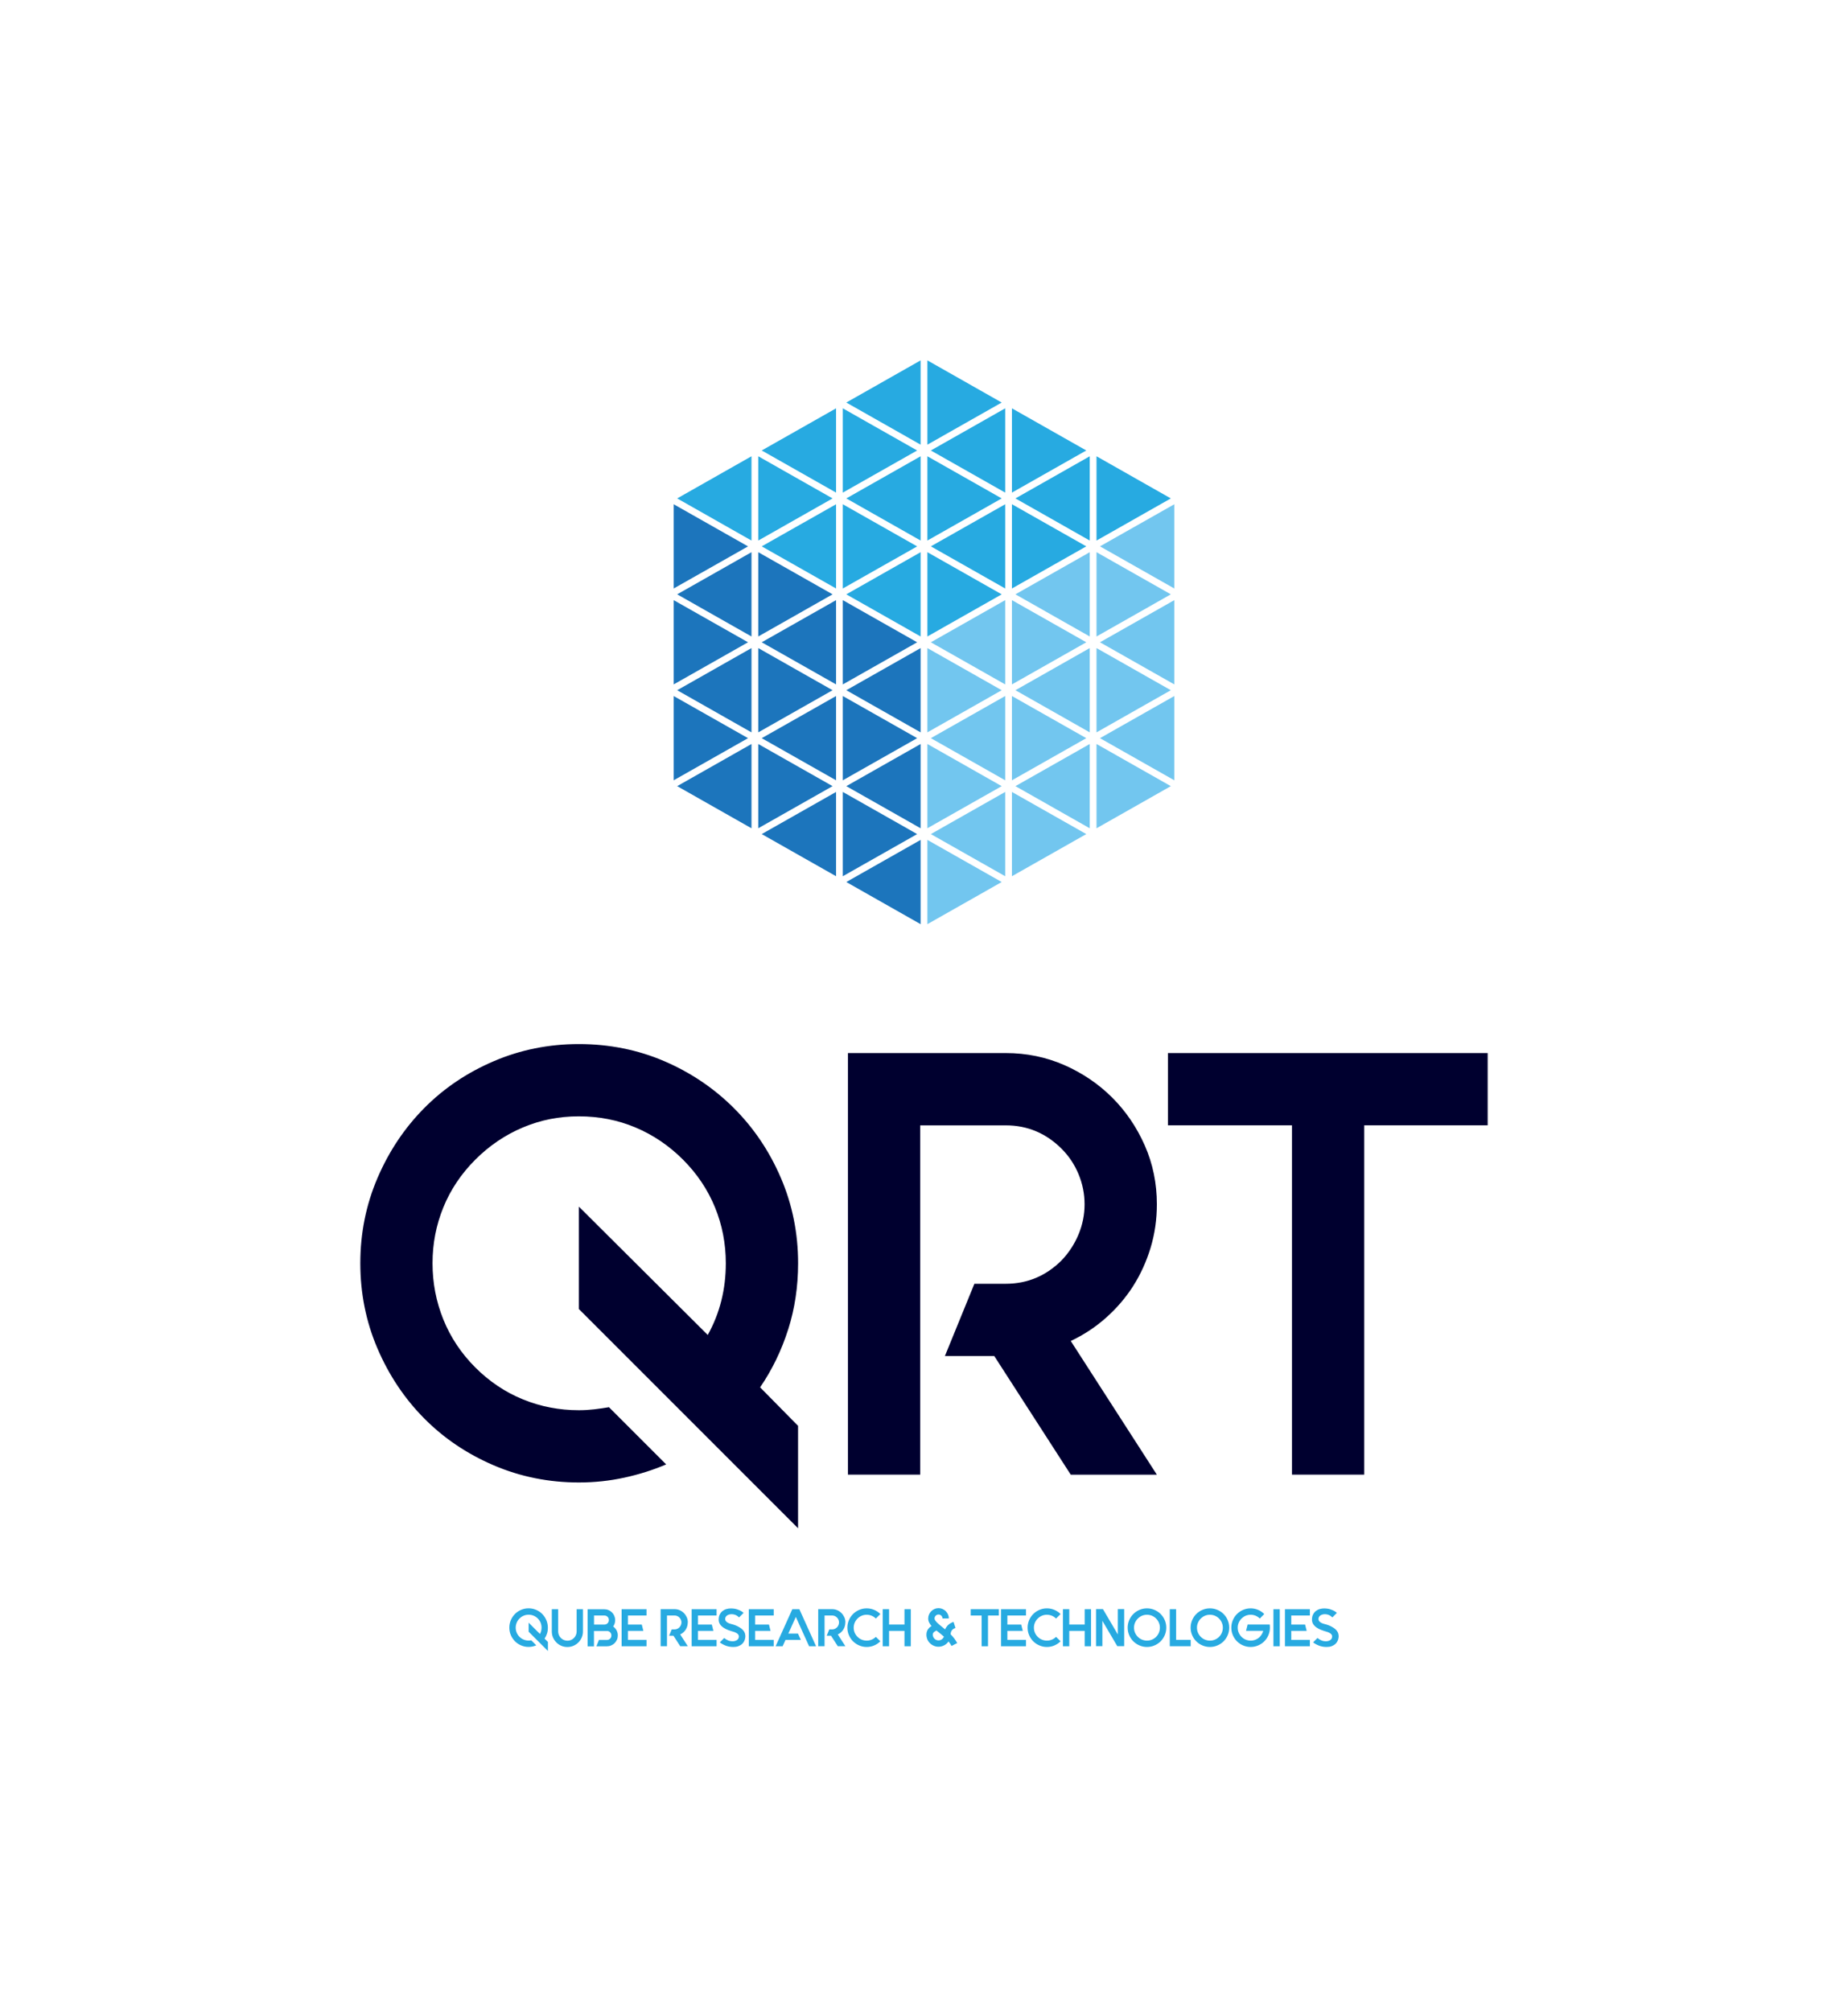 <?xml version="1.0" encoding="UTF-8"?> <svg xmlns="http://www.w3.org/2000/svg" id="a" viewBox="0 0 474.98 516.87"><polygon points="407.02 257.57 428.68 257.57 417.85 238.46 407.02 257.57" fill="none"></polygon><polygon points="416.35 237.57 394.69 237.57 405.52 256.67 416.35 237.57" fill="none"></polygon><polygon points="382.37 257.57 404.03 257.57 393.2 238.46 382.37 257.57" fill="none"></polygon><polygon points="428.68 259.3 407.02 259.3 417.85 278.41 428.68 259.3" fill="none"></polygon><polygon points="404.03 259.3 382.37 259.3 393.2 278.41 404.03 259.3" fill="none"></polygon><polygon points="394.69 279.3 416.35 279.3 405.52 260.2 394.69 279.3" fill="none"></polygon><polygon points="453.32 257.57 474.98 257.57 464.15 238.46 453.32 257.57" fill="none"></polygon><polygon points="462.66 237.57 441 237.57 451.83 256.67 462.66 237.57" fill="none"></polygon><polygon points="428.68 257.57 450.33 257.57 439.51 238.46 428.68 257.57" fill="none"></polygon><polygon points="474.98 259.3 453.32 259.3 464.15 278.41 474.98 259.3" fill="none"></polygon><polygon points="450.34 259.3 428.68 259.3 439.51 278.41 450.34 259.3" fill="none"></polygon><polygon points="441 279.3 462.66 279.3 451.83 260.2 441 279.3" fill="none"></polygon><polygon points="24.64 257.57 46.3 257.57 35.47 238.46 24.64 257.57" fill="none"></polygon><polygon points="33.98 237.57 12.32 237.57 23.15 256.67 33.98 237.57" fill="none"></polygon><polygon points="0 257.57 21.66 257.57 10.83 238.46 0 257.57" fill="none"></polygon><polygon points="46.3 259.3 24.64 259.3 35.47 278.41 46.3 259.3" fill="none"></polygon><polygon points="21.66 259.3 0 259.3 10.83 278.41 21.66 259.3" fill="none"></polygon><polygon points="12.32 279.3 33.98 279.3 23.15 260.2 12.32 279.3" fill="none"></polygon><polygon points="70.95 257.57 92.61 257.57 81.78 238.46 70.95 257.57" fill="none"></polygon><polygon points="80.29 237.57 58.63 237.57 69.46 256.67 80.29 237.57" fill="none"></polygon><polygon points="46.3 257.57 67.96 257.57 57.13 238.46 46.3 257.57" fill="none"></polygon><polygon points="92.61 259.3 70.95 259.3 81.78 278.41 92.61 259.3" fill="none"></polygon><polygon points="67.96 259.3 46.3 259.3 57.13 278.41 67.96 259.3" fill="none"></polygon><polygon points="58.63 279.3 80.29 279.3 69.46 260.2 58.63 279.3" fill="none"></polygon><polygon points="236.62 67.96 236.62 46.3 217.52 57.13 236.62 67.96" fill="none"></polygon><polygon points="216.62 58.63 216.62 80.29 235.73 69.46 216.62 58.63" fill="none"></polygon><polygon points="236.62 92.61 236.62 70.95 217.52 81.78 236.62 92.61" fill="none"></polygon><polygon points="238.36 46.3 238.36 67.96 257.46 57.13 238.36 46.3" fill="none"></polygon><polygon points="238.36 70.95 238.36 92.61 257.46 81.78 238.36 70.95" fill="none"></polygon><polygon points="258.36 80.29 258.36 58.63 239.25 69.46 258.36 80.29" fill="none"></polygon><polygon points="236.62 21.66 236.62 0 217.52 10.83 236.62 21.66" fill="none"></polygon><polygon points="216.62 12.32 216.62 33.98 235.73 23.15 216.62 12.32" fill="none"></polygon><polygon points="236.62 46.3 236.62 24.65 217.52 35.47 236.62 46.3" fill="none"></polygon><polygon points="238.36 0 238.36 21.66 257.46 10.83 238.36 0" fill="none"></polygon><polygon points="238.36 24.64 238.36 46.3 257.46 35.47 238.36 24.64" fill="none"></polygon><polygon points="258.36 33.98 258.36 12.32 239.25 23.15 258.36 33.98" fill="none"></polygon><polygon points="236.62 492.22 236.62 470.57 217.52 481.4 236.62 492.22" fill="none"></polygon><polygon points="216.62 482.89 216.62 504.55 235.73 493.72 216.62 482.89" fill="none"></polygon><polygon points="236.62 516.87 236.62 495.21 217.52 506.04 236.62 516.87" fill="none"></polygon><polygon points="238.36 470.57 238.36 492.22 257.46 481.4 238.36 470.57" fill="none"></polygon><polygon points="238.36 495.21 238.36 516.87 257.46 506.04 238.36 495.21" fill="none"></polygon><polygon points="258.36 504.55 258.36 482.89 239.25 493.72 258.36 504.55" fill="none"></polygon><polygon points="236.62 445.92 236.62 424.26 217.52 435.09 236.62 445.92" fill="none"></polygon><polygon points="216.62 436.58 216.62 458.24 235.73 447.41 216.62 436.58" fill="none"></polygon><polygon points="236.62 470.57 236.62 448.91 217.52 459.74 236.62 470.57" fill="none"></polygon><polygon points="238.36 424.26 238.36 445.92 257.46 435.09 238.36 424.26" fill="none"></polygon><polygon points="238.36 448.91 238.36 470.57 257.46 459.74 238.36 448.91" fill="none"></polygon><polygon points="258.36 458.24 258.36 436.58 239.25 447.41 258.36 458.24" fill="none"></polygon><polygon points="194.89 117.25 194.89 138.91 213.99 128.08 194.89 117.25" fill="#27aae1"></polygon><polygon points="214.89 151.23 214.89 129.58 195.78 140.4 214.89 151.23" fill="#27aae1"></polygon><polygon points="193.15 138.91 193.15 117.25 174.05 128.08 193.15 138.91" fill="#27aae1"></polygon><polygon points="238.36 117.25 238.36 138.91 257.46 128.08 238.36 117.25" fill="#27aae1"></polygon><polygon points="258.36 151.23 258.36 129.58 239.25 140.4 258.36 151.23" fill="#27aae1"></polygon><polygon points="281.83 117.25 281.83 138.91 300.93 128.08 281.83 117.25" fill="#27aae1"></polygon><polygon points="280.09 138.91 280.09 117.25 260.99 128.08 280.09 138.91" fill="#27aae1"></polygon><polygon points="216.62 129.58 216.62 151.23 235.73 140.41 216.62 129.58" fill="#27aae1"></polygon><polygon points="238.36 141.9 238.36 163.56 257.46 152.73 238.36 141.9" fill="#27aae1"></polygon><polygon points="236.62 163.56 236.62 141.9 217.52 152.73 236.62 163.56" fill="#27aae1"></polygon><polygon points="260.09 129.57 260.09 151.23 279.2 140.4 260.09 129.57" fill="#27aae1"></polygon><polygon points="214.89 126.59 214.89 104.93 195.78 115.76 214.89 126.59" fill="#27aae1"></polygon><polygon points="238.36 92.61 238.36 114.27 257.46 103.44 238.36 92.61" fill="#27aae1"></polygon><polygon points="236.62 92.61 217.52 103.44 236.62 114.27 236.62 92.61" fill="#27aae1"></polygon><polygon points="260.09 104.93 260.09 126.59 279.2 115.76 260.09 104.93" fill="#27aae1"></polygon><polygon points="236.62 138.91 236.62 117.25 217.52 128.08 236.62 138.91" fill="#27aae1"></polygon><polygon points="216.62 104.93 216.62 126.59 235.73 115.76 216.62 104.93" fill="#27aae1"></polygon><polygon points="258.36 126.59 258.36 104.93 239.25 115.76 258.36 126.59" fill="#27aae1"></polygon><polygon points="173.15 129.58 173.15 151.23 192.26 140.41 173.15 129.58" fill="#1c75bc"></polygon><polygon points="194.89 141.9 194.89 163.56 213.99 152.73 194.89 141.9" fill="#1c75bc"></polygon><polygon points="193.15 163.56 193.15 141.9 174.05 152.73 193.15 163.56" fill="#1c75bc"></polygon><polygon points="216.62 154.22 216.62 175.88 235.73 165.05 216.62 154.22" fill="#1c75bc"></polygon><polygon points="236.62 188.2 236.62 166.54 217.52 177.37 236.62 188.2" fill="#1c75bc"></polygon><polygon points="214.89 175.88 214.89 154.22 195.78 165.05 214.89 175.88" fill="#1c75bc"></polygon><polygon points="194.89 166.54 194.89 188.2 213.99 177.37 194.89 166.54" fill="#1c75bc"></polygon><polygon points="216.62 178.86 216.62 200.52 235.73 189.69 216.62 178.86" fill="#1c75bc"></polygon><polygon points="214.89 200.52 214.89 178.86 195.78 189.69 214.89 200.52" fill="#1c75bc"></polygon><polygon points="194.89 191.19 194.89 212.84 213.99 202.02 194.89 191.19" fill="#1c75bc"></polygon><polygon points="173.15 154.22 173.15 175.88 192.26 165.05 173.15 154.22" fill="#1c75bc"></polygon><polygon points="193.15 188.2 193.15 166.54 174.05 177.37 193.15 188.2" fill="#1c75bc"></polygon><polygon points="173.15 178.86 173.15 200.52 192.26 189.69 173.15 178.86" fill="#1c75bc"></polygon><polygon points="193.15 212.85 193.15 191.19 174.05 202.02 193.15 212.85" fill="#1c75bc"></polygon><polygon points="236.62 212.85 236.62 191.19 217.52 202.02 236.62 212.85" fill="#1c75bc"></polygon><polygon points="216.62 203.51 216.62 225.17 235.73 214.34 216.62 203.51" fill="#1c75bc"></polygon><polygon points="236.62 237.49 236.62 215.83 217.52 226.66 236.62 237.49" fill="#1c75bc"></polygon><polygon points="214.89 225.17 214.89 203.51 195.78 214.34 214.89 225.17" fill="#1c75bc"></polygon><polygon points="280.09 163.56 280.09 141.9 260.99 152.73 280.09 163.56" fill="#72c6ef"></polygon><polygon points="258.36 175.88 258.36 154.22 239.25 165.05 258.36 175.88" fill="#72c6ef"></polygon><polygon points="238.36 166.54 238.36 188.2 257.46 177.37 238.36 166.54" fill="#72c6ef"></polygon><polygon points="258.36 200.52 258.36 178.86 239.25 189.69 258.36 200.52" fill="#72c6ef"></polygon><polygon points="238.36 191.19 238.36 212.84 257.46 202.02 238.36 191.19" fill="#72c6ef"></polygon><polygon points="260.09 178.86 260.09 200.52 279.2 189.69 260.09 178.86" fill="#72c6ef"></polygon><polygon points="260.09 154.22 260.09 175.88 279.2 165.05 260.09 154.22" fill="#72c6ef"></polygon><polygon points="301.83 151.23 301.83 129.58 282.72 140.4 301.83 151.23" fill="#72c6ef"></polygon><polygon points="281.83 141.9 281.83 163.56 300.93 152.73 281.83 141.9" fill="#72c6ef"></polygon><polygon points="238.36 215.83 238.36 237.49 257.46 226.66 238.36 215.83" fill="#72c6ef"></polygon><polygon points="258.36 225.17 258.36 203.51 239.25 214.34 258.36 225.17" fill="#72c6ef"></polygon><polygon points="260.09 203.51 260.09 225.17 279.2 214.34 260.09 203.51" fill="#72c6ef"></polygon><polygon points="281.83 191.19 281.83 212.85 300.93 202.02 281.83 191.19" fill="#72c6ef"></polygon><polygon points="281.83 166.54 281.83 188.2 300.93 177.37 281.83 166.54" fill="#72c6ef"></polygon><polygon points="301.83 200.52 301.83 178.86 282.72 189.69 301.83 200.52" fill="#72c6ef"></polygon><polygon points="280.09 212.85 280.09 191.19 260.99 202.02 280.09 212.85" fill="#72c6ef"></polygon><polygon points="280.09 188.2 280.09 166.54 260.99 177.37 280.09 188.2" fill="#72c6ef"></polygon><polygon points="301.83 175.88 301.83 154.22 282.72 165.05 301.83 175.88" fill="#72c6ef"></polygon><path d="M350.64,270.61h-50.45v18.57h31.88v89.76h18.57v-89.76h31.73v-18.57h-31.73ZM291.23,330.51c1.91-2.99,3.4-6.27,4.49-9.83,1.08-3.56,1.62-7.3,1.62-11.22,0-5.36-1.03-10.39-3.1-15.09-2.07-4.69-4.85-8.79-8.36-12.3-3.51-3.51-7.61-6.29-12.3-8.36-4.7-2.06-9.73-3.1-15.09-3.1h-40.55v108.34h18.57v-89.76h21.98c5.57,0,10.37,2.01,14.39,6.04,1.86,1.86,3.3,4.02,4.33,6.5,1.03,2.48,1.55,5.06,1.55,7.74s-.52,5.26-1.55,7.74c-1.03,2.48-2.48,4.7-4.33,6.65-4.02,4.02-8.82,6.04-14.39,6.04h-8.05l-7.58,18.57h12.69l19.66,30.49h22.13l-22.13-34.36c3.3-1.55,6.32-3.53,9.05-5.96,2.73-2.42,5.05-5.13,6.97-8.12M202.57,341.65c-1.7,5.37-4.1,10.32-7.2,14.86l9.75,9.9v26.31l-56.33-56.33v-26.31l33.12,32.97c3.1-5.57,4.64-11.71,4.64-18.42,0-5.05-.93-9.85-2.79-14.39-1.86-4.54-4.59-8.61-8.2-12.23-3.61-3.61-7.69-6.37-12.23-8.28-4.54-1.91-9.39-2.86-14.55-2.86s-9.85.95-14.39,2.86c-4.54,1.91-8.62,4.67-12.23,8.28s-6.35,7.69-8.2,12.23c-1.86,4.54-2.79,9.34-2.79,14.39s.93,9.88,2.79,14.47c1.86,4.59,4.59,8.69,8.2,12.3,3.61,3.61,7.69,6.35,12.23,8.2,4.54,1.86,9.34,2.79,14.39,2.79,1.34,0,2.65-.08,3.95-.23,1.29-.15,2.55-.33,3.79-.54l14.7,14.7c-3.4,1.45-6.99,2.58-10.75,3.4-3.77.82-7.66,1.24-11.68,1.24-7.74,0-15.04-1.47-21.9-4.41-6.86-2.94-12.82-6.96-17.88-12.07-5.06-5.11-9.05-11.09-11.99-17.95-2.94-6.86-4.41-14.16-4.41-21.9s1.47-15.04,4.41-21.9c2.94-6.86,6.94-12.85,11.99-17.95,5.05-5.11,11.01-9.13,17.88-12.07,6.86-2.94,14.16-4.41,21.9-4.41s15.17,1.47,21.98,4.41c6.81,2.94,12.77,6.96,17.88,12.07,5.11,5.11,9.13,11.09,12.07,17.95,2.94,6.86,4.41,14.16,4.41,21.9,0,5.99-.85,11.66-2.55,17.02" fill="#00002f"></path><path d="M140.82,418.27c0,.53-.07,1.03-.22,1.5-.15.47-.36.91-.63,1.31l.86.87v2.32l-4.96-4.96v-2.32l2.91,2.9c.27-.49.41-1.03.41-1.62,0-.44-.08-.87-.24-1.27-.16-.4-.4-.76-.72-1.08-.32-.32-.68-.56-1.08-.73s-.83-.25-1.28-.25-.87.08-1.27.25-.76.41-1.08.73c-.32.32-.56.68-.72,1.08-.16.4-.25.82-.25,1.27s.08.87.25,1.27c.16.4.4.76.72,1.08.32.32.68.56,1.08.72s.82.25,1.27.25c.12,0,.23,0,.35-.02.11-.01.22-.03.33-.05l1.29,1.29c-.3.13-.62.23-.95.3-.33.07-.67.11-1.03.11-.68,0-1.32-.13-1.93-.39-.6-.26-1.13-.61-1.57-1.06-.45-.45-.8-.98-1.06-1.58s-.39-1.25-.39-1.93.13-1.32.39-1.93.61-1.13,1.06-1.58c.44-.45.97-.8,1.57-1.06.6-.26,1.25-.39,1.93-.39s1.33.13,1.93.39c.6.26,1.12.61,1.57,1.06.45.45.8.98,1.06,1.58s.39,1.25.39,1.93Z" fill="#27aae1"></path><path d="M149.83,413.52v5.72c0,.55-.1,1.07-.31,1.56-.21.49-.5.91-.86,1.27-.36.36-.79.65-1.27.86-.49.21-1.01.31-1.56.31s-1.07-.1-1.56-.31c-.49-.21-.91-.49-1.27-.86-.36-.36-.65-.79-.86-1.27-.21-.49-.31-1.01-.31-1.56v-5.72h1.63v5.72c0,.32.06.62.18.91.12.29.29.54.52.77.23.23.48.4.77.52s.59.18.91.18c.65,0,1.21-.23,1.67-.69.23-.23.4-.48.52-.77.12-.29.18-.59.18-.91v-5.72h1.63Z" fill="#27aae1"></path><path d="M157.59,417.96c.36.25.65.58.87.98s.33.84.33,1.31v.03c0,.38-.07.74-.22,1.08-.15.34-.35.64-.6.89-.25.25-.55.45-.89.59-.34.15-.69.22-1.08.22h-2.71l.65-1.63h2.06c.32,0,.59-.11.81-.33s.33-.49.33-.81v-.03c0-.32-.11-.59-.33-.81-.22-.22-.49-.33-.81-.33h-3.34v3.95h-1.63v-9.53h4.3c.38,0,.74.07,1.08.22s.64.35.89.6c.25.25.45.55.59.89.14.34.22.69.22,1.08v.03c0,.31-.05.6-.14.88-.1.28-.22.53-.39.76ZM156.49,416.29c0-.32-.11-.59-.33-.81-.22-.22-.49-.33-.81-.33h-2.67v2.32h2.67c.32,0,.59-.11.81-.33.22-.22.33-.49.33-.81v-.03Z" fill="#27aae1"></path><path d="M161.4,415.15v2.32h3.55l.41,1.63h-3.96v2.32h4.78v1.63h-6.41v-9.53h6.41v1.63h-4.78Z" fill="#27aae1"></path><path d="M176.77,416.93c0,.35-.05.67-.14.99s-.23.6-.39.86c-.17.26-.37.5-.61.71-.24.21-.51.39-.8.52l1.95,3.02h-1.95l-1.73-2.68h-1.12l.67-1.63h.71c.49,0,.91-.18,1.27-.53.16-.17.29-.37.38-.59.09-.22.14-.44.14-.68s-.05-.46-.14-.68c-.09-.22-.22-.41-.38-.57-.35-.35-.78-.53-1.27-.53h-1.93v7.9h-1.63v-9.53h3.57c.47,0,.91.09,1.33.27.41.18.77.43,1.08.74.31.31.55.67.74,1.08.18.41.27.86.27,1.33Z" fill="#27aae1"></path><path d="M179.4,415.15v2.32h3.55l.41,1.63h-3.96v2.32h4.78v1.63h-6.41v-9.53h6.41v1.63h-4.78Z" fill="#27aae1"></path><path d="M191.58,420.33c0,.45-.07.85-.22,1.21s-.35.66-.62.91c-.27.25-.59.44-.97.58s-.81.2-1.28.2c-.75,0-1.43-.12-2.02-.36-.59-.24-1.08-.52-1.46-.82l1.13-1.13c.3.27.64.48,1.01.63.23.09.44.15.64.18.2.03.36.04.49.04.24,0,.45-.03.65-.09s.37-.14.51-.24c.31-.23.46-.53.46-.9,0-.23-.08-.43-.25-.61-.13-.15-.29-.26-.49-.35-.16-.09-.34-.16-.52-.22-.18-.05-.35-.1-.49-.15-.05-.02-.09-.03-.12-.03-.04,0-.07-.02-.1-.03-.02,0-.05,0-.08-.03-.19-.05-.47-.15-.82-.29s-.71-.32-1.07-.56c-.83-.55-1.24-1.23-1.24-2.04,0-.54.09-.99.28-1.35.19-.37.43-.67.73-.9.3-.23.63-.4,1-.5s.73-.15,1.08-.15c.65,0,1.2.08,1.65.23.44.15.8.31,1.06.46.14.08.25.16.35.24.1.08.18.15.25.21l-1.16,1.17c-.25-.25-.5-.43-.75-.56-.38-.18-.78-.27-1.2-.27-.18,0-.36.02-.54.07-.18.05-.34.1-.48.18-.4.25-.6.57-.6.97,0,.25.08.45.24.63.12.14.28.26.49.37.17.09.35.16.54.22.19.05.37.1.53.15l.16.04s.13.05.26.08c.13.04.28.09.45.16.17.07.36.16.57.26s.41.22.61.35c.88.58,1.32,1.27,1.32,2.06Z" fill="#27aae1"></path><path d="M194.09,415.15v2.32h3.55l.41,1.63h-3.96v2.32h4.78v1.63h-6.41v-9.53h6.41v1.63h-4.78Z" fill="#27aae1"></path><path d="M209.76,423.05h-1.8l-.74-1.63-.74-1.63-1.93-4.28-1.93,4.28h2.48l.74,1.63h-3.95l-.74,1.63h-1.8l4.3-9.53h1.8l4.3,9.53Z" fill="#27aae1"></path><path d="M217.27,416.93c0,.35-.05.67-.14.99s-.23.6-.39.86c-.17.26-.37.5-.61.71-.24.21-.51.39-.8.52l1.95,3.02h-1.95l-1.73-2.68h-1.12l.67-1.63h.71c.49,0,.91-.18,1.27-.53.16-.17.29-.37.38-.59.09-.22.14-.44.14-.68s-.05-.46-.14-.68c-.09-.22-.22-.41-.38-.57-.35-.35-.78-.53-1.27-.53h-1.93v7.9h-1.63v-9.53h3.57c.47,0,.91.09,1.33.27.41.18.77.43,1.08.74.31.31.55.67.74,1.08.18.41.27.86.27,1.33Z" fill="#27aae1"></path><path d="M226.27,421.77c-.45.45-.98.81-1.58,1.07-.6.26-1.24.39-1.93.39s-1.32-.13-1.93-.39c-.6-.26-1.13-.61-1.58-1.06-.45-.45-.8-.98-1.06-1.58s-.39-1.25-.39-1.93.13-1.32.39-1.93.61-1.13,1.06-1.58c.45-.45.98-.8,1.58-1.06.6-.26,1.25-.39,1.93-.39s1.33.13,1.93.39c.6.26,1.13.61,1.58,1.07l-1.16,1.16c-.32-.32-.68-.56-1.08-.73-.4-.17-.83-.25-1.28-.25s-.87.08-1.27.25-.76.41-1.08.73c-.32.32-.56.68-.73,1.08-.17.4-.25.82-.25,1.27s.08.87.25,1.27c.17.4.41.76.73,1.08.32.32.68.56,1.08.72s.82.25,1.27.25.88-.08,1.28-.25c.4-.16.76-.4,1.08-.72l1.16,1.14Z" fill="#27aae1"></path><path d="M234.1,413.52v9.53h-1.63v-3.95h-3.96v3.95h-1.63v-9.53h1.63v3.95h3.96v-3.95h1.63Z" fill="#27aae1"></path><path d="M244.57,422.98c-.21-.4-.47-.79-.78-1.17-.11.16-.23.31-.37.45-.29.29-.63.52-1.01.67-.38.16-.78.24-1.2.24s-.81-.08-1.19-.24c-.38-.16-.71-.38-1-.67-.3-.29-.53-.63-.68-1.01s-.23-.78-.23-1.2c0-.69.25-1.28.74-1.77.09-.08.18-.16.28-.23.1-.07.19-.14.29-.2-.24-.29-.45-.59-.61-.91-.16-.31-.24-.66-.24-1.03s.07-.71.21-1.03.33-.6.57-.84c.24-.24.52-.43.84-.57.32-.14.66-.21,1.03-.21s.71.07,1.03.21c.33.14.61.33.84.57.24.24.42.52.57.84.14.32.21.66.21,1.03h-1.63c0-.28-.1-.52-.29-.72-.2-.2-.44-.3-.73-.3s-.52.1-.72.3c-.2.2-.3.44-.3.72,0,.12.03.24.1.37s.16.26.27.39c.11.13.24.26.37.39s.27.25.41.37c.14.12.28.24.42.35.14.12.3.24.46.37.22.18.45.37.69.57.05-.1.09-.19.13-.29.04-.09.09-.18.16-.27.41-.64,1.03-1.1,1.87-1.38l.5,1.57c-.81.25-1.23.8-1.25,1.63.37.37.69.74.97,1.11.27.37.51.75.72,1.14l-1.46.75ZM241.22,421.54c.32,0,.6-.09.85-.27.25-.18.43-.41.54-.69-.24-.21-.47-.41-.7-.6-.23-.19-.46-.38-.69-.56-.09-.07-.18-.14-.27-.21-.09-.07-.17-.14-.25-.21-.4.2-.66.38-.78.54-.12.16-.18.33-.18.51,0,.21.04.4.12.58s.18.33.31.47c.13.14.29.24.46.32.18.08.37.12.58.12Z" fill="#27aae1"></path><path d="M256.73,415.15h-2.79v7.9h-1.63v-7.9h-2.81v-1.63h7.23v1.63Z" fill="#27aae1"></path><path d="M258.92,415.15v2.32h3.55l.41,1.63h-3.96v2.32h4.78v1.63h-6.41v-9.53h6.41v1.63h-4.78Z" fill="#27aae1"></path><path d="M272.59,421.77c-.45.45-.98.81-1.58,1.07-.6.26-1.24.39-1.93.39s-1.32-.13-1.93-.39c-.6-.26-1.13-.61-1.58-1.06-.45-.45-.8-.98-1.06-1.58s-.39-1.25-.39-1.93.13-1.32.39-1.93.61-1.13,1.06-1.58c.45-.45.98-.8,1.58-1.06.6-.26,1.25-.39,1.93-.39s1.33.13,1.93.39c.6.26,1.13.61,1.58,1.07l-1.16,1.16c-.32-.32-.68-.56-1.08-.73-.4-.17-.83-.25-1.28-.25s-.87.08-1.27.25-.76.41-1.08.73c-.32.32-.56.68-.73,1.08-.17.4-.25.82-.25,1.27s.08.87.25,1.27c.17.4.41.76.73,1.08.32.32.68.56,1.08.72s.82.25,1.27.25.88-.08,1.28-.25c.4-.16.76-.4,1.08-.72l1.16,1.14Z" fill="#27aae1"></path><path d="M280.42,413.52v9.53h-1.63v-3.95h-3.96v3.95h-1.63v-9.53h1.63v3.95h3.96v-3.95h1.63Z" fill="#27aae1"></path><path d="M288.94,413.5v9.53h-1.77l-3.83-6.52v6.52h-1.63v-9.53h1.77l3.83,6.52v-6.52h1.63Z" fill="#27aae1"></path><path d="M294.8,413.31c.68,0,1.32.13,1.93.39.6.26,1.13.61,1.58,1.06.45.45.8.98,1.06,1.58.26.6.39,1.25.39,1.93s-.13,1.32-.39,1.93c-.26.6-.61,1.13-1.06,1.58-.45.45-.98.8-1.58,1.06-.6.26-1.25.39-1.93.39s-1.32-.13-1.93-.39c-.6-.26-1.13-.61-1.58-1.06-.45-.45-.8-.98-1.06-1.58s-.39-1.25-.39-1.93.13-1.32.39-1.93.61-1.13,1.06-1.58c.45-.45.98-.8,1.58-1.06.6-.26,1.25-.39,1.93-.39ZM294.8,414.95c-.45,0-.87.08-1.27.25s-.76.41-1.08.73c-.32.32-.56.68-.73,1.08-.17.4-.25.82-.25,1.27s.08.87.25,1.27c.17.4.41.76.73,1.08.32.32.68.56,1.08.72s.82.25,1.27.25.87-.08,1.27-.25c.4-.16.76-.4,1.08-.72.32-.32.56-.68.72-1.08.16-.4.25-.83.25-1.27s-.08-.87-.25-1.27-.4-.76-.72-1.08c-.32-.32-.68-.56-1.08-.73-.4-.17-.83-.25-1.27-.25Z" fill="#27aae1"></path><path d="M306.04,421.41v1.63h-5.38v-9.52h1.63v7.89h3.75Z" fill="#27aae1"></path><path d="M310.98,413.31c.68,0,1.32.13,1.93.39.6.26,1.13.61,1.58,1.06.45.45.8.98,1.06,1.58.26.6.39,1.25.39,1.93s-.13,1.32-.39,1.93c-.26.6-.61,1.13-1.06,1.58-.45.45-.98.8-1.58,1.06-.6.26-1.25.39-1.93.39s-1.32-.13-1.93-.39c-.6-.26-1.13-.61-1.58-1.06-.45-.45-.8-.98-1.06-1.58s-.39-1.25-.39-1.93.13-1.32.39-1.93.61-1.13,1.06-1.58c.45-.45.98-.8,1.58-1.06.6-.26,1.25-.39,1.93-.39ZM310.98,414.95c-.45,0-.87.08-1.27.25s-.76.41-1.08.73c-.32.32-.56.68-.73,1.08-.17.4-.25.82-.25,1.27s.08.87.25,1.27c.17.4.41.76.73,1.08.32.32.68.56,1.08.72s.82.25,1.27.25.87-.08,1.27-.25c.4-.16.76-.4,1.08-.72.32-.32.56-.68.72-1.08.16-.4.25-.83.25-1.27s-.08-.87-.25-1.27-.4-.76-.72-1.08c-.32-.32-.68-.56-1.08-.73-.4-.17-.83-.25-1.27-.25Z" fill="#27aae1"></path><path d="M326.38,417.86c.01.14.02.27.02.41,0,.68-.13,1.32-.39,1.93-.26.6-.61,1.13-1.06,1.58-.45.45-.98.8-1.58,1.06-.6.26-1.25.39-1.93.39s-1.32-.13-1.93-.39c-.6-.26-1.13-.61-1.58-1.06-.45-.45-.8-.98-1.06-1.58s-.39-1.25-.39-1.93.13-1.32.39-1.93.61-1.13,1.06-1.58c.45-.45.98-.8,1.58-1.06.6-.26,1.25-.39,1.93-.39s1.33.13,1.93.39c.6.26,1.12.61,1.57,1.07l-1.14,1.16c-.32-.32-.68-.56-1.08-.73-.4-.17-.83-.25-1.27-.25s-.87.08-1.27.25-.76.41-1.08.73c-.32.32-.56.68-.73,1.08-.17.4-.25.82-.25,1.27s.08.87.25,1.27c.17.4.41.76.73,1.08.32.32.68.56,1.08.72s.82.25,1.27.25.87-.08,1.27-.25c.4-.16.76-.4,1.08-.72.43-.44.72-.96.87-1.54h-4.41l.41-1.63h5.67c.02.14.03.27.05.41Z" fill="#27aae1"></path><path d="M328.93,423.05h-1.63v-9.52h1.63v9.52Z" fill="#27aae1"></path><path d="M331.89,415.15v2.32h3.55l.41,1.63h-3.96v2.32h4.78v1.63h-6.41v-9.53h6.41v1.63h-4.78Z" fill="#27aae1"></path><path d="M344.07,420.33c0,.45-.07.85-.22,1.21s-.35.66-.62.91c-.27.25-.59.44-.97.58s-.81.2-1.28.2c-.75,0-1.43-.12-2.02-.36-.59-.24-1.08-.52-1.46-.82l1.13-1.13c.3.27.64.48,1.01.63.23.09.44.15.64.18.2.03.36.04.49.04.24,0,.45-.03.65-.09s.37-.14.51-.24c.31-.23.46-.53.46-.9,0-.23-.08-.43-.25-.61-.13-.15-.29-.26-.49-.35-.16-.09-.34-.16-.52-.22-.18-.05-.35-.1-.49-.15-.05-.02-.09-.03-.12-.03-.04,0-.07-.02-.1-.03-.02,0-.05,0-.08-.03-.19-.05-.47-.15-.82-.29s-.71-.32-1.07-.56c-.83-.55-1.24-1.23-1.24-2.04,0-.54.09-.99.28-1.35.19-.37.43-.67.73-.9.3-.23.63-.4,1-.5s.73-.15,1.08-.15c.65,0,1.2.08,1.65.23.44.15.8.31,1.06.46.14.08.25.16.35.24.1.08.18.15.25.21l-1.16,1.17c-.25-.25-.5-.43-.75-.56-.38-.18-.78-.27-1.2-.27-.18,0-.36.02-.54.07-.18.05-.34.1-.48.18-.4.25-.6.57-.6.97,0,.25.08.45.24.63.12.14.28.26.49.37.17.09.35.16.54.22.19.05.37.1.53.15l.16.04s.13.05.26.08c.13.04.28.09.45.16.17.07.36.16.57.26s.41.22.61.35c.88.58,1.32,1.27,1.32,2.06Z" fill="#27aae1"></path></svg> 